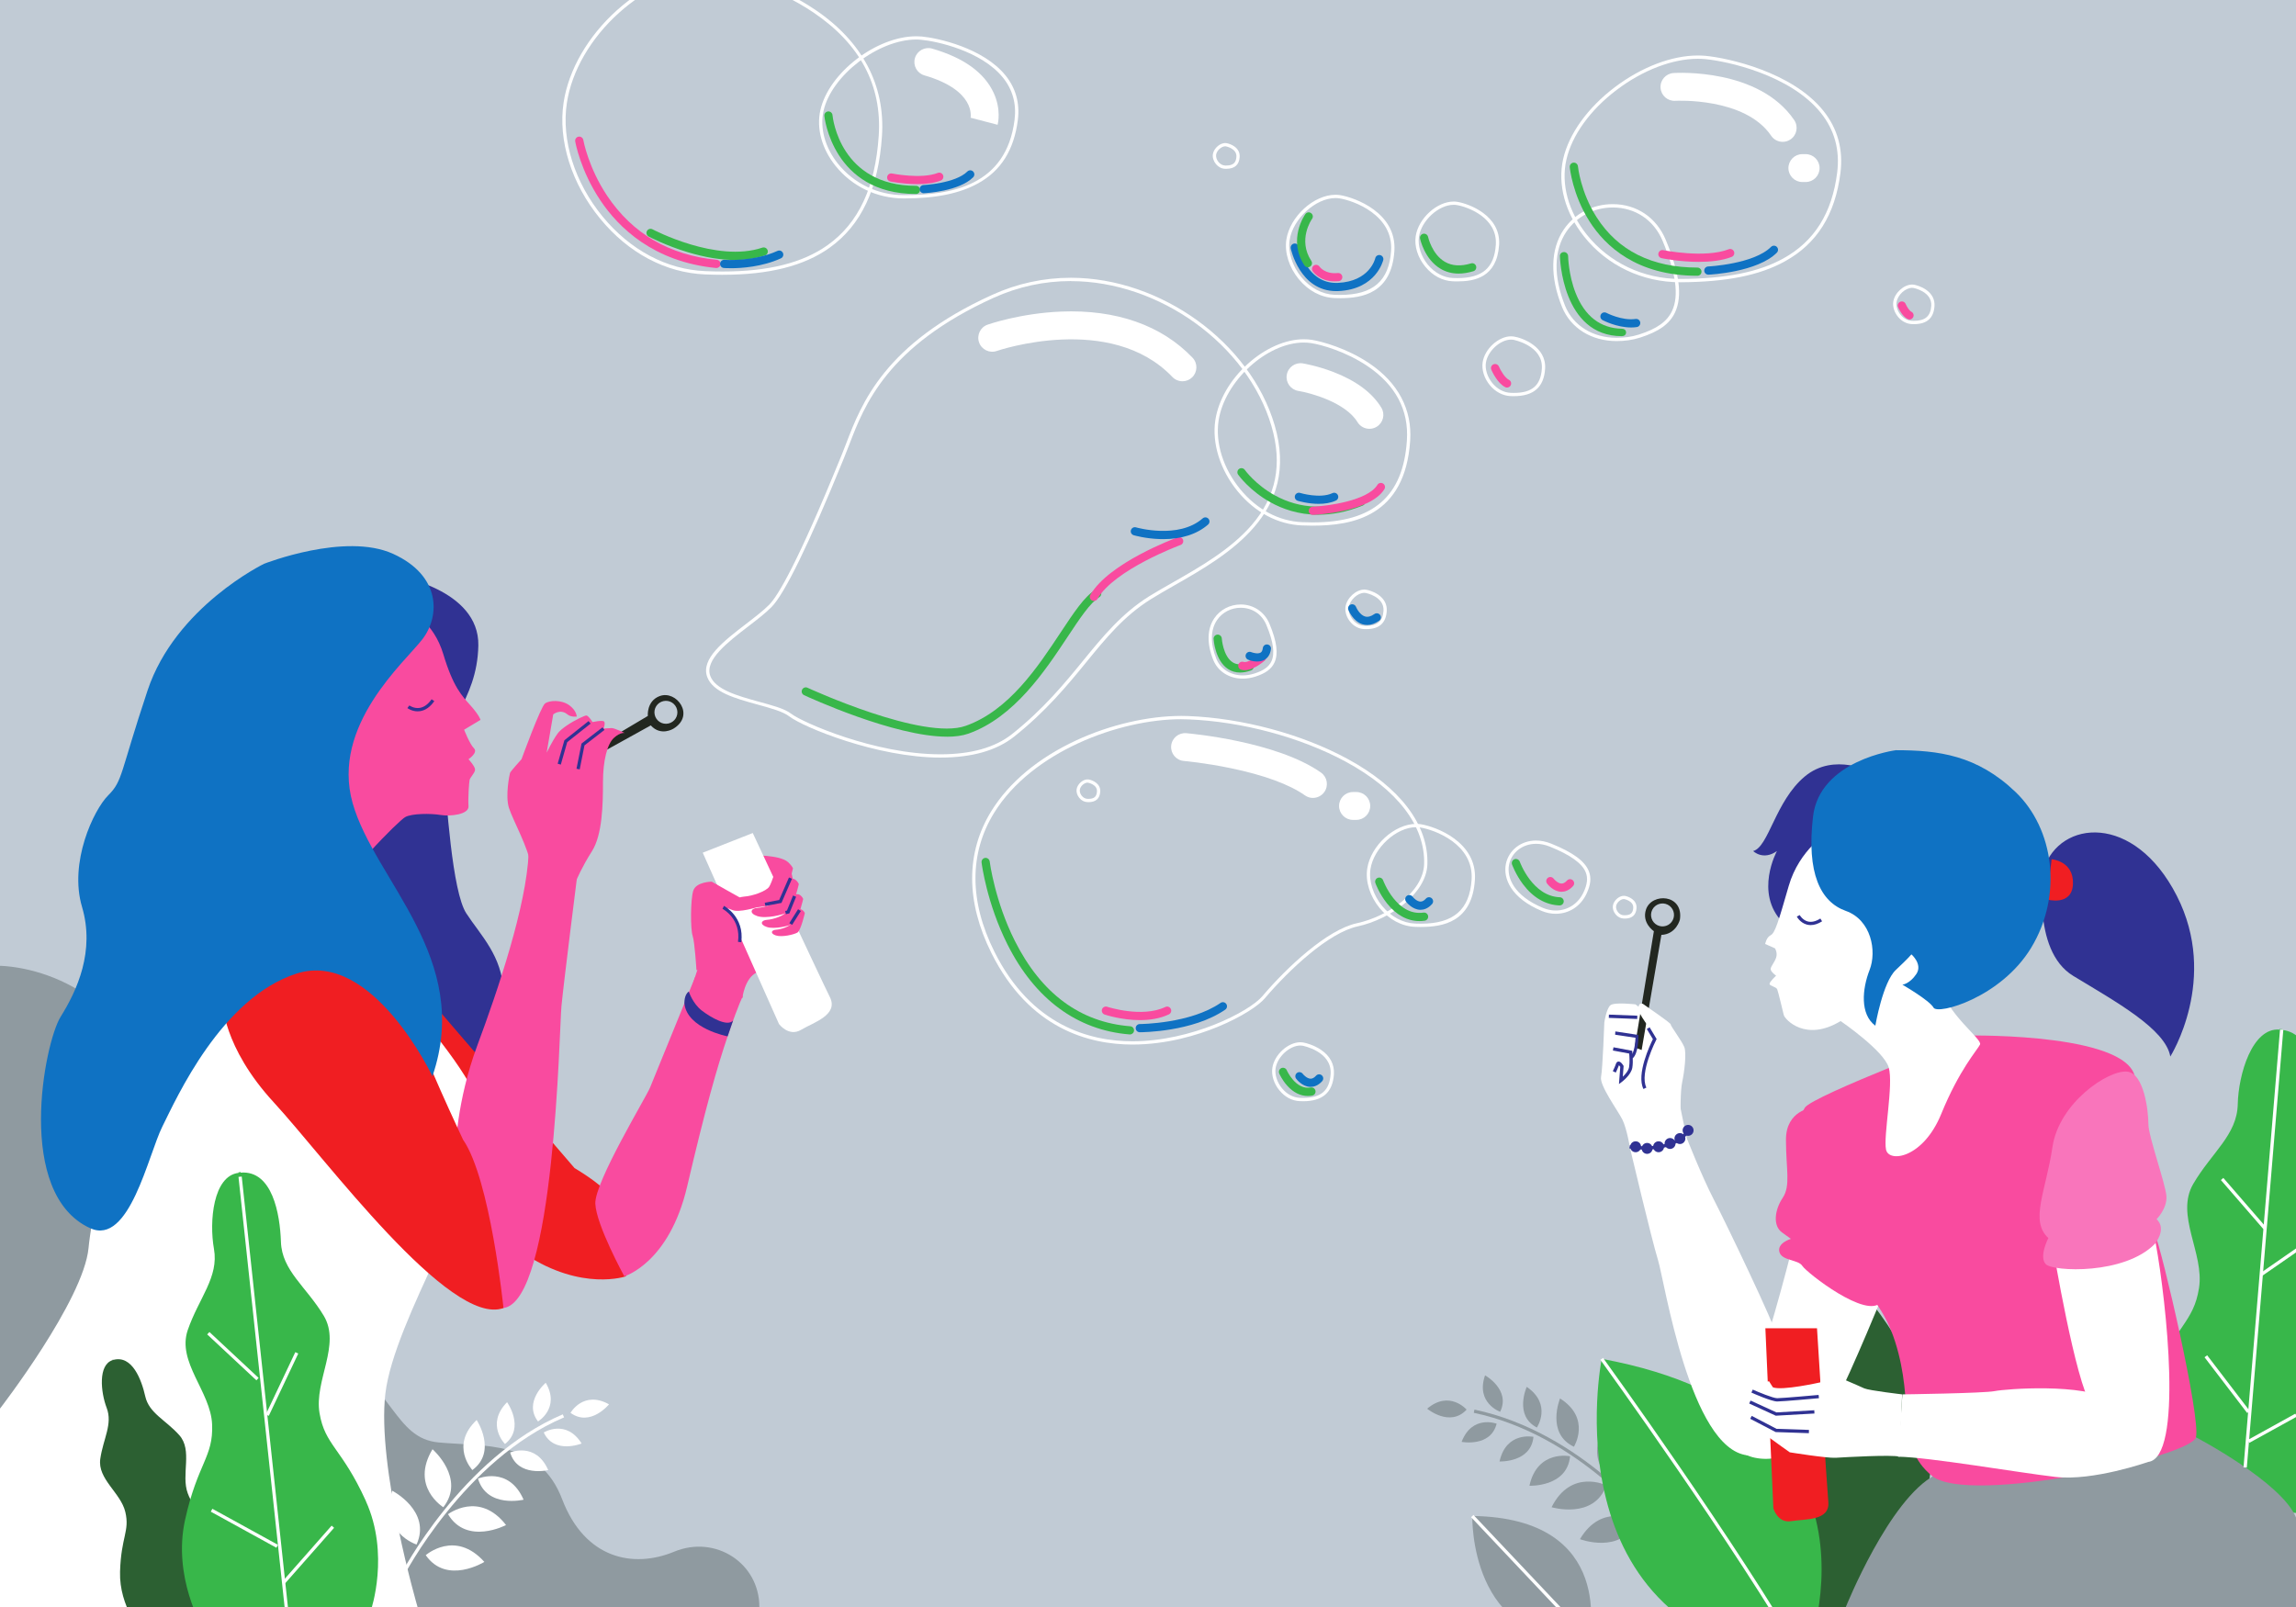 <svg xmlns="http://www.w3.org/2000/svg" width="1400" height="980"><path fill="#C1CBD5" d="M0 0h1402v980H0z"/><g><path fill="#0F72C3" d="M994.55 199.7c-8.82 0-17-4.3-17.4-4.5-1.2-.65-1.67-2.16-1.02-3.38.65-1.22 2.16-1.68 3.38-1.03.17.07 9.46 4.92 17.8 3.72 1.4-.2 2.65.76 2.84 2.12.2 1.37-.75 2.64-2.12 2.83-1.16.17-2.32.24-3.47.24z"/></g><g><path fill="#985F35" d="M470.5 713"/><g><path fill="#fff" d="M573.43 462c-38.8 0-83.62-18.57-92.08-25.07-4.08-3.14-11.68-5.12-19.73-7.35-13.27-3.68-27-7.42-30.4-16.78-4.03-11.04 10.13-21.88 23.82-32.4 5.3-4.08 10.33-7.93 13.93-11.56 5.45-5.5 17.4-25.5 43.5-89.6l.83-2c.88-2.18 1.77-4.48 2.7-6.9 9.27-24.18 23.27-60.7 89.05-90.55 15.18-6.9 31.3-10.4 47.93-10.4 54.85 0 109.42 39.48 124.23 89.86 15.83 53.82-28.58 79.17-61.02 97.67-5.15 2.94-10 5.72-14.36 8.43-16.5 10.3-27.32 23.6-39.86 38.96-11.37 13.93-24.25 29.5-43.5 44.84-10.9 8.67-26.05 12.84-45.03 12.84zm79.55-290.6c-16.34 0-32.18 3.44-47.1 10.2-65.03 29.53-78.86 65.6-88 89.44-.95 2.45-1.84 4.76-2.73 6.95l-.8 2c-21.07 51.7-35.85 82.08-43.96 90.26-3.7 3.73-8.77 7.63-14.14 11.75-12.5 9.62-26.7 20.5-23.16 30.17 3.05 8.4 16.87 12.22 29.06 15.6 8.24 2.28 16.02 4.2 20.4 7.57 6.65 5.1 50.53 24.66 90.86 24.66 18.52 0 33.25-4.02 43.78-12.4 19.1-15.22 31.9-30.8 43.2-44.66 12.14-14.86 23.6-28.84 40.36-39.33 4.38-2.73 9.27-5.48 14.43-8.43 16.55-9.45 35.3-20.14 48.18-35.16 14.84-17.3 18.73-37 11.92-60.18-14.58-49.58-68.3-88.4-122.32-88.4z"/></g><g><path fill="#fff" d="M757.82 413.86c-8.28 0-15.18-4.37-18.02-11.4-4-9.9-3.78-18.9.6-25.4 3.56-5.28 9.6-8.43 16.16-8.43 7.77 0 14.47 4.5 17.5 11.73 4.53 10.87 5.5 18.4 3.03 23.73-1.82 3.9-5.4 6.55-11.6 8.52-2.56.82-5.15 1.24-7.68 1.24zm-1.26-43.23c-5.9 0-11.3 2.83-14.5 7.55-4 5.92-4.14 14.28-.4 23.53 2.52 6.27 8.72 10.16 16.16 10.16 2.33 0 4.7-.4 7.07-1.14 5.62-1.8 8.82-4.1 10.38-7.47 2.18-4.7 1.18-11.95-3.07-22.1-2.74-6.6-8.6-10.52-15.64-10.52z"/></g><g><path fill="#fff" d="M800.4 320.57c-2.1 0-4.28-.05-6.53-.15-14.72-.6-28.62-7.98-39.14-20.74-10.72-13.03-15.83-29.28-13.67-43.48 1.86-12.2 9.1-24.72 19.87-34.38 10.57-9.5 23-14.93 34.08-14.93 1.67 0 3.3.12 4.88.36 6.24.98 21.6 5.22 35.06 14.32 17.57 11.86 26.18 28.17 24.92 47.16-3.1 46.45-35.42 51.83-59.46 51.83zM795 208.9c-22.55 0-48.3 23.57-51.96 47.6-2.08 13.65 2.87 29.3 13.24 41.9 10.15 12.33 23.53 19.44 37.68 20.03 2.2.1 4.38.14 6.44.14 36.93 0 55.2-15.88 57.46-49.96 1.24-18.5-6.85-33.76-24.04-45.36-13.17-8.9-28.16-13.05-34.25-14-1.47-.23-3-.35-4.56-.35z"/></g><g><path fill="#fff" d="M888.64 171.6c-.9 0-1.82 0-2.75-.05-6.33-.27-12.3-3.42-16.8-8.9-4.6-5.57-6.78-12.54-5.85-18.64 1.66-10.84 12.9-21.1 23.14-21.1.72 0 1.43.05 2.12.16 7.02 1.1 26.78 8.28 25.58 26.33-1.33 19.9-15.16 22.2-25.46 22.2zm-2.25-46.7c-9.2 0-19.67 9.62-21.17 19.42-.83 5.46 1.24 12 5.4 17.07 4.15 5 9.6 7.9 15.35 8.15.9.04 1.78.06 2.66.06 15.3 0 22.53-6.27 23.46-20.34 1.1-16.56-17.34-23.2-23.9-24.22-.57-.1-1.2-.14-1.8-.14z"/></g><g><path fill="#fff" d="M833 383.66c-.44 0-.88 0-1.32-.03-3.1-.13-6.15-1.73-8.34-4.4-2.27-2.76-3.35-6.2-2.9-9.25.83-5.37 6.4-10.45 11.5-10.45.36 0 .73.03 1.08.1 1.3.2 4.5 1.07 7.27 2.95 3.72 2.52 5.55 6 5.28 10.06-.5 7.4-4.6 11.02-12.58 11.02zm-1.07-22.13c-4.12 0-8.82 4.34-9.5 8.75-.37 2.45.57 5.4 2.45 7.68 1.86 2.26 4.3 3.56 6.88 3.67.42.02.83.03 1.24.03 6.9 0 10.17-2.82 10.6-9.15.57-8.72-10.77-10.9-10.9-10.9-.24-.05-.5-.07-.77-.07z"/></g><g><path fill="#fff" d="M663.66 489.16c-.24 0-.48 0-.73-.02-1.8-.07-3.55-1-4.8-2.53-1.3-1.56-1.93-3.56-1.66-5.3.5-3.33 4.24-6.44 7.28-5.97 2.1.33 7.47 2.3 7.13 7.48-.28 4.22-2.7 6.36-7.22 6.36zm-.57-11.88c-1.8 0-4.3 2-4.65 4.3-.2 1.2.28 2.63 1.2 3.76.93 1.1 2.12 1.75 3.36 1.8.23 0 .45.02.66.02 3.5 0 5-1.3 5.22-4.48.28-4.28-5.4-5.36-5.44-5.37-.12 0-.23-.02-.35-.02z"/></g><g><path fill="#fff" d="M747.73 102.95c-.28 0-.56 0-.84-.02-2.04-.08-4.03-1.12-5.46-2.86-1.47-1.8-2.17-4.04-1.87-6.03.57-3.76 4.77-7.3 8.23-6.75 2.4.36 8.5 2.62 8.1 8.47-.3 4.77-3.06 7.18-8.17 7.18zm-.66-13.72c-2.14 0-5.1 2.36-5.53 5.1-.2 1.42.34 3.13 1.44 4.47 1.1 1.3 2.5 2.07 4 2.14.24 0 .5 0 .75 0 4.08 0 5.93-1.58 6.18-5.3.35-5.1-6.34-6.36-6.4-6.38-.15-.02-.3-.03-.43-.03z"/></g><g><path fill="#fff" d="M817.26 181.84c-1.14 0-2.35-.02-3.58-.08-8.18-.34-15.9-4.42-21.73-11.5-5.95-7.23-8.78-16.25-7.58-24.14 2.15-14.05 16.7-27.34 29.95-27.34.93 0 1.85.07 2.73.2 9.1 1.43 34.74 10.75 33.18 34.1-1.72 25.78-19.64 28.76-32.97 28.76zm-2.94-61.06c-12.14 0-26 12.7-27.97 25.65-1.1 7.22 1.64 15.87 7.14 22.55 5.46 6.64 12.66 10.47 20.26 10.8 1.2.04 2.4.06 3.5.06 19.9 0 29.76-8.54 30.98-26.9 1.45-21.86-22.86-30.63-31.5-31.98-.78-.12-1.6-.18-2.42-.18z"/></g><g><path fill="#fff" d="M990.66 560.16c-.24 0-.48 0-.73-.02-1.8-.07-3.55-1-4.8-2.53-1.3-1.56-1.93-3.56-1.66-5.3.5-3.33 4.23-6.44 7.28-5.97 2.1.33 7.47 2.32 7.13 7.48-.28 4.22-2.7 6.36-7.22 6.36zm-.57-11.88c-1.8 0-4.3 2-4.66 4.3-.18 1.2.3 2.63 1.22 3.76.92 1.1 2.1 1.75 3.35 1.8.23 0 .45.02.66.02 3.5 0 5-1.3 5.22-4.48.28-4.28-5.4-5.36-5.44-5.37-.12 0-.23-.02-.35-.02z"/></g><g><path fill="#fff" d="M948.6 557.26c-2.9 0-5.75-.6-8.52-1.74-18.78-7.8-23.6-19.88-21.87-28.6 1.7-8.44 9.24-14.34 18.38-14.34 3.02 0 6.13.64 9.23 1.88 13.28 5.35 20.6 10.7 23 16.87 1.58 4.02 1.13 8.26-1.45 13.76-3.6 7.6-10.6 12.16-18.75 12.16zm-12.03-42.67c-8.16 0-14.9 5.22-16.4 12.7-1.58 7.95 3.02 19.05 20.67 26.38 2.53 1.05 5.14 1.58 7.76 1.58 7.35 0 13.68-4.12 16.94-11.02 2.33-4.96 2.76-8.7 1.4-12.18-2.17-5.53-9.33-10.68-21.88-15.74-2.86-1.15-5.7-1.74-8.5-1.74z"/></g><g><path fill="#fff" d="M690.55 637c-26.52 0-62.96-9.65-85.97-55.66-15.7-31.42-15.74-61.42-.08-86.75 10.82-17.52 28.74-32.43 51.84-43.14 20.36-9.44 43.68-14.86 63.98-14.86 1.44 0 2.87.03 4.26.08 32.97 1.27 69.22 11 96.98 26.07 32.2 17.46 49.54 40.28 48.8 64.27-.55 17.84-22.55 33.6-42.62 37.95-17.43 3.8-41.37 26.03-56.58 43.92-3.64 4.28-14.03 11.35-29.02 17.46-11.92 4.86-30.55 10.65-51.6 10.65zm29.77-198.4c-38.23 0-91.22 20-114.12 57.04-15.27 24.7-15.2 54.04.17 84.8 22.55 45.1 58.22 54.57 84.18 54.57 36.1 0 71.18-18.1 79.1-27.4 15.4-18.14 39.75-40.7 57.66-44.58 19.35-4.2 40.54-19.2 41.06-36.07.7-23.18-16.24-45.36-47.75-62.44-27.5-14.9-63.42-24.56-96.1-25.82-1.36-.05-2.77-.08-4.18-.08z"/></g><g><path fill="#fff" d="M866.45 565.3c-1.14 0-2.35-.03-3.58-.08-8.15-.34-15.85-4.42-21.66-11.48-5.9-7.2-8.73-16.2-7.53-24.05 2.13-14.02 16.64-27.26 29.84-27.26.94 0 1.86.07 2.74.2 9.07 1.42 34.62 10.7 33.07 34-1.7 25.68-19.57 28.65-32.85 28.65zm-2.94-60.86c-12.1 0-25.9 12.66-27.86 25.56-1.1 7.2 1.63 15.8 7.12 22.47 5.44 6.62 12.62 10.43 20.2 10.75 1.2.05 2.38.07 3.5.07 19.83 0 29.63-8.52 30.85-26.8 1.46-21.8-22.77-30.53-31.37-31.88-.78-.12-1.6-.18-2.42-.18z"/></g><g><path fill="#fff" d="M794.57 671.55c-.67 0-1.34 0-2.02-.04-4.68-.18-9.08-2.5-12.4-6.55-3.4-4.1-5-9.26-4.32-13.77 1.23-8.02 9.53-15.6 17.1-15.6.54 0 1.08.05 1.6.13 1.94.32 6.74 1.64 10.93 4.48 5.56 3.75 8.3 8.93 7.9 14.97-.75 11.04-6.9 16.4-18.8 16.4zm-1.64-33.96c-6.56 0-14.05 6.87-15.12 13.88-.6 3.9.9 8.57 3.9 12.2 2.94 3.6 6.83 5.66 10.94 5.83.64.04 1.3.05 1.93.05 10.93 0 16.1-4.48 16.78-14.54.92-13.86-16.96-17.28-17.14-17.3-.4-.08-.83-.1-1.27-.1z"/></g><g><path fill="#fff" d="M985.73 208c-15.3 0-28.05-7.86-33.28-20.82-7.45-18.45-7.08-35.14 1.03-47.16 6.58-9.76 17.75-15.53 29.88-15.53 14.55 0 26.62 8.12 32.3 21.68 8.48 20.32 10.3 34.4 5.76 44.23-3.32 7.2-9.92 11.84-21.42 15.5-4.76 1.52-9.56 2.1-14.27 2.1zm-2.37-81.46c-11.46 0-22 5.5-28.22 14.7-7.73 11.45-8.03 27.38-.84 45.2 4.93 12.18 16.97 19.56 31.43 19.56 4.5 0 9.1-.54 13.67-2 10.9-3.48 17.14-7.9 20.2-14.5 4.25-9.2 2.35-23.07-5.8-42.57-5.34-12.8-16.73-20.4-30.44-20.4z"/></g><g><path fill="#fff" d="M440.63 167.58c-3.42 0-7.02-.08-10.7-.23-24.04-1-46.74-13.03-63.9-33.9-17.54-21.28-25.9-47.82-22.36-71 3.04-19.9 14.87-40.37 32.46-56.16 17.3-15.5 37.57-24.4 55.64-24.4 2.7 0 5.36.2 7.9.6 10.22 1.6 35.36 8.55 57.4 23.45 28.7 19.38 42.78 46 40.72 77-2.14 32.06-12.6 54.36-31.98 68.17-15.53 11.08-36.86 16.46-65.2 16.46zM431.77-16.1c-17.6 0-37.38 8.7-54.3 23.88-17.25 15.48-28.85 35.52-31.82 54.98-3.45 22.62 4.74 48.57 21.9 69.43 16.82 20.4 39 32.18 62.46 33.15 3.67.16 7.24.23 10.63.23 27.9 0 48.85-5.26 64.03-16.1 18.86-13.43 29.04-35.24 31.14-66.67 2.04-30.67-11.36-55.97-39.83-75.2-21.76-14.7-46.54-21.55-56.6-23.12-2.45-.38-5-.58-7.6-.58z"/></g><g><path fill="#38B74A" d="M577.35 449.25c-32.1 0-84.52-24.13-87.07-25.32-1.25-.58-1.8-2.06-1.2-3.32.57-1.24 2.05-1.78 3.3-1.2.7.32 70.46 32.45 96.45 23.24 26.4-9.35 43.9-35.8 57.95-57.03 8.1-12.22 14.5-21.88 20.93-25.74 1.2-.7 2.73-.33 3.44.85.7 1.2.33 2.73-.85 3.44-5.5 3.3-11.9 13-19.35 24.23-13.7 20.7-32.47 49.07-60.45 59-3.73 1.3-8.2 1.88-13.15 1.88z"/></g><g><path fill="#F94B9F" d="M667 366.5c-.43 0-.86-.1-1.25-.34-1.2-.7-1.6-2.22-.9-3.4 11.3-19.57 51.58-34.48 53.3-35.1 1.3-.48 2.72.18 3.2 1.48.47 1.3-.2 2.73-1.5 3.2-.4.15-40.27 14.92-50.7 32.9-.45.8-1.3 1.26-2.15 1.26z"/></g><g><path fill="#0F72C3" d="M709.25 328.77c-.6 0-1.2 0-1.82-.02-8.97-.26-15.85-2.27-16.14-2.35-1.33-.4-2.1-1.78-1.7-3.1.4-1.33 1.8-2.1 3.1-1.7.27.08 25.9 7.43 40.65-5.48 1.04-.9 2.62-.8 3.53.23.9 1.04.8 2.62-.23 3.53-6.67 5.84-16.12 8.9-27.4 8.9z"/></g><g><path fill="#38B74A" d="M756.12 410.14c-2.7 0-5.14-.7-7.32-2.14-7.87-5.15-8.76-17.8-8.8-18.34-.08-1.38.96-2.57 2.34-2.66 1.38-.08 2.56.96 2.65 2.34 0 .1.77 10.7 6.55 14.5 2.5 1.63 5.65 1.73 9.6.3 1.3-.46 2.73.2 3.2 1.5.47 1.3-.2 2.74-1.5 3.2-2.4.87-4.63 1.3-6.73 1.3z"/></g><g><path fill="#F94B9F" d="M758.97 408.72c-.78 0-1.53-.1-2.26-.35-1.3-.43-2-1.85-1.57-3.16.44-1.3 1.85-2 3.16-1.57 2.12.7 6.97-2.28 9.56-4.52 1.05-.9 2.63-.78 3.53.27.9 1.04.78 2.62-.26 3.52-1.25 1.07-7.03 5.82-12.17 5.82z"/></g><g><path fill="#0F72C3" d="M766.63 403.44c-2.78 0-5.2-.97-5.6-1.14-1.27-.53-1.87-2-1.33-3.27.53-1.27 2-1.87 3.26-1.34.95.38 4.02 1.28 5.67.3.28-.16 1.14-.66 1.4-2.8.15-1.36 1.4-2.34 2.76-2.18 1.36.16 2.35 1.4 2.18 2.77-.45 3.8-2.34 5.65-3.84 6.53-1.43.83-3.02 1.1-4.5 1.1z"/></g><g><path fill="#38B74A" d="M803.92 313.9c-12.27 0-22.14-3.63-29.26-7.6-12.73-7.06-19.43-16.47-19.7-16.86-.8-1.13-.53-2.7.6-3.5 1.13-.78 2.7-.5 3.48.62.1.15 6.48 9 18.23 15.48 15.7 8.64 33.1 9.2 51.8 1.64 1.27-.52 2.73.1 3.25 1.38.5 1.28-.1 2.74-1.38 3.26-9.96 4.02-19 5.57-27.02 5.57z"/></g><g><path fill="#F94B9F" d="M800.5 314c-1.33 0-2.44-1.05-2.5-2.4-.06-1.37 1-2.53 2.4-2.6 8.94-.4 33.5-3.58 39.47-13.3.72-1.2 2.26-1.55 3.44-.83 1.2.72 1.55 2.26.83 3.44-8.6 13.98-42.1 15.63-43.52 15.7-.03 0-.06 0-.1 0z"/></g><g><path fill="#0F72C3" d="M804.12 307.27c-6.6 0-12.48-1.77-12.86-1.88-1.3-.42-2.06-1.8-1.65-3.13.42-1.32 1.82-2.06 3.13-1.66.2.07 12.22 3.66 19.7.14 1.25-.6 2.74-.05 3.33 1.2.6 1.24.05 2.73-1.2 3.32-3.2 1.5-6.93 2-10.44 2z"/></g><g><path fill="#0F72C3" d="M833.68 381.14c-.94 0-1.87-.14-2.8-.4-5.82-1.75-8.6-8.52-8.7-8.8-.5-1.3.1-2.75 1.4-3.26 1.27-.5 2.72.1 3.24 1.38.55 1.35 2.6 5.02 5.5 5.88 1.72.5 3.6.02 5.75-1.5 1.13-.78 2.7-.5 3.48.63.8 1.13.52 2.7-.62 3.48-2.46 1.72-4.9 2.6-7.25 2.6z"/></g><g><path fill="#0F72C3" d="M814.74 177.53c-22.22 0-27.64-25.77-27.7-26.04-.26-1.36.62-2.68 1.97-2.95 1.36-.27 2.68.6 2.95 1.96 0 .07 1.24 5.98 4.92 11.64 4.7 7.24 11.1 10.73 19 10.36 19.2-.9 22.56-14.47 22.7-15.05.3-1.34 1.63-2.18 2.98-1.88 1.34.3 2.2 1.62 1.9 2.96-.05.18-4.2 17.9-27.33 18.97-.47.02-.93.03-1.38.03z"/></g><g><path fill="#38B74A" d="M797.5 163c-.8 0-1.6-.4-2.1-1.13-10.3-15.75.12-30.7.57-31.32.8-1.13 2.36-1.4 3.48-.58 1.12.8 1.4 2.36.6 3.48-.38.53-8.87 12.84-.46 25.68.75 1.16.43 2.7-.73 3.46-.42.27-.9.4-1.37.4z"/></g><g><path fill="#F94B9F" d="M813.9 171.6c-9.22 0-13.3-5.94-13.48-6.2-.77-1.16-.46-2.7.7-3.48 1.13-.76 2.68-.46 3.45.68.17.23 3.44 4.73 11.17 3.9 1.38-.13 2.6.87 2.75 2.24.13 1.37-.87 2.6-2.24 2.75-.82.07-1.62.1-2.37.1z"/></g><g><path fill="#F94B9F" d="M436.85 163.44c-.08 0-.16 0-.25 0-38.07-3.77-59.4-24.56-70.58-41.34-12.1-18.12-15.15-35.15-15.27-35.86-.24-1.36.67-2.66 2.03-2.9 1.35-.23 2.65.68 2.9 2.04.02.17 3.04 16.85 14.6 34.1 15.4 23 37.88 36.12 66.8 38.97 1.4.14 2.4 1.36 2.26 2.74-.13 1.28-1.2 2.24-2.5 2.24z"/></g><g><path fill="#38B74A" d="M448.22 158.54c-8.66 0-18.27-1.57-28.74-4.7-13.67-4.12-23.56-9.37-23.98-9.6-1.2-.65-1.67-2.16-1.02-3.38.65-1.22 2.17-1.67 3.38-1.02.4.2 39.1 20.63 67 11.17 1.32-.43 2.74.27 3.18 1.58.45 1.3-.25 2.72-1.56 3.17-5.5 1.86-11.6 2.8-18.26 2.8z"/></g><g><path fill="#0F72C3" d="M445.6 163.56c-2.46 0-4-.1-4.22-.13-1.38-.1-2.4-1.3-2.3-2.68.1-1.38 1.3-2.4 2.7-2.3.16 0 17.52 1.27 32.3-5.45 1.27-.58 2.75-.02 3.32 1.24.57 1.25.02 2.74-1.24 3.3-11.54 5.25-24.14 6.03-30.55 6.03z"/></g><g><path fill="#38B74A" d="M889.42 166.84c-4.03 0-7.72-.98-11.02-2.93-9.75-5.75-12.4-17.87-12.5-18.4-.3-1.34.57-2.66 1.92-2.95 1.34-.28 2.67.58 2.96 1.93.02.1 2.34 10.52 10.2 15.14 4.35 2.56 9.72 2.9 15.96 1 1.32-.42 2.72.33 3.12 1.65.4 1.32-.34 2.72-1.66 3.12-3.16.95-6.15 1.44-8.98 1.44z"/></g><g><path fill="#38B74A" d="M989 205s-.03 0-.05 0c-36.65 0-37.77-48.4-37.78-48.88-.02-1.38 1.08-2.4 2.46-2.4 1.36-.05 2.52 1.13 2.54 2.5 0 .12.23 11.34 4.54 22.37 5.6 14.25 15.12 21.63 28.35 21.88 1.38.03 2.48.93 2.45 2.3-.02 1.37-1.14 2.22-2.5 2.22z"/></g><g><g><path fill="#fff" d="M1024.5 172.12c-23.1 0-44.43-10.14-58.55-27.8-11.64-14.58-16.3-31.84-12.8-47.37 3.47-15.3 14.94-31.26 31.47-43.75 16.27-12.3 34.73-19.35 50.66-19.35 1.57 0 3.13.07 4.64.2 13.5 1.26 52.77 9.7 71.88 33.5 8.7 10.85 12.22 23.6 10.42 37.9-3.23 25.53-14.33 43.18-33.96 53.98-15.45 8.5-35.57 12.53-63.33 12.7h-.44zm10.78-136.27c-15.5 0-33.53 6.9-49.45 18.94-16.17 12.2-27.36 27.73-30.72 42.6-3.37 14.92 1.15 31.57 12.4 45.66 13.75 17.2 34.52 27.06 57 27.06h.42c27.4-.15 47.23-4.1 62.37-12.44 19.02-10.47 29.8-27.63 32.93-52.47 1.73-13.73-1.63-25.98-10-36.4-18.66-23.25-57.22-31.52-70.5-32.75-1.44-.13-2.94-.2-4.45-.2z"/></g><g><path fill="#38B74A" d="M1035 168.17c-36.95 0-56.16-18.04-65.78-33.16-10.37-16.3-11.98-32.42-12.04-33.1-.13-1.38.88-2.6 2.25-2.72 1.38-.13 2.6.88 2.73 2.25.02.27 1.64 15.8 11.4 31.06 13 20.35 33.68 30.67 61.44 30.67 1.38 0 2.5 1.12 2.5 2.5s-1.12 2.5-2.5 2.5z"/></g><g><path fill="#0F72C3" d="M1041.67 167.5c-1.33 0-2.44-1.05-2.5-2.38-.06-1.38 1-2.55 2.38-2.62.28 0 27.84-1.42 38.35-11.94.98-.97 2.56-.97 3.54 0 .97.98.97 2.56 0 3.54-11.9 11.88-40.44 13.34-41.65 13.4-.06 0-.1 0-.13 0z"/></g><g><path fill="#F94B9F" d="M1035.93 159.7c-11.6 0-22.08-2.1-22.76-2.25-1.36-.28-2.23-1.6-1.95-2.95.28-1.36 1.6-2.23 2.95-1.95.25.05 25.46 5.1 39.92-.55 1.28-.5 2.73.14 3.23 1.42.5 1.3-.13 2.74-1.42 3.24-5.86 2.3-13.12 3.03-19.97 3.03z"/></g></g><g><g><path fill="#fff" d="M1167 197.66c-.44 0-.88 0-1.32-.03-3.1-.13-6.15-1.74-8.34-4.4-2.27-2.76-3.35-6.2-2.9-9.25.83-5.37 6.4-10.45 11.5-10.45.36 0 .73.03 1.08.08 1.3.22 4.5 1.1 7.27 2.98 3.72 2.52 5.55 6 5.28 10.06-.5 7.4-4.6 11.02-12.58 11.02zm-1.07-22.13c-4.12 0-8.83 4.34-9.5 8.75-.37 2.45.57 5.4 2.45 7.67 1.86 2.27 4.3 3.57 6.88 3.68.42.02.83.03 1.24.03 6.9 0 10.17-2.82 10.6-9.15.57-8.72-10.77-10.9-10.88-10.9-.26-.05-.52-.07-.8-.07z"/></g><g><path fill="#F94B9F" d="M1164.33 194.83c-.37 0-.75-.08-1.1-.26-3.33-1.66-5.46-6.33-5.86-7.25-.54-1.27.05-2.74 1.3-3.28 1.3-.55 2.75.04 3.3 1.3.68 1.6 2.22 4.13 3.48 4.76 1.24.6 1.74 2.12 1.12 3.35-.44.88-1.32 1.38-2.24 1.38z"/></g></g><g><path fill="#38B74A" d="M689 630.83c-.06 0-.13 0-.2 0-32-2.53-57.76-21.54-74.53-54.96-12.55-25.02-15.63-48.9-15.75-49.9-.17-1.37.8-2.6 2.17-2.8 1.36-.15 2.6.82 2.78 2.2.03.22 3.12 24.13 15.32 48.38 16.16 32.15 39.85 49.68 70.4 52.1 1.37.1 2.4 1.3 2.3 2.68-.1 1.3-1.2 2.3-2.5 2.3z"/></g><g><path fill="#0F72C3" d="M695 629.5c-1.38 0-2.5-1.12-2.5-2.5s1.12-2.5 2.5-2.5c.3 0 30.8-.17 49.25-12.9 1.14-.78 2.7-.5 3.48.64.78 1.14.5 2.7-.64 3.48-19.75 13.62-50.78 13.78-52.1 13.78z"/></g><g><path fill="#F94B9F" d="M695.13 622.1c-11.2 0-20.97-3.2-21.58-3.4-1.3-.43-2.02-1.85-1.6-3.16s1.87-2.02 3.17-1.58c.22.07 21.25 6.92 35.47.12 1.24-.6 2.73-.07 3.32 1.17.6 1.25.07 2.74-1.17 3.34-5.52 2.63-11.77 3.5-17.63 3.5z"/></g><g><path fill="#38B74A" d="M865.5 561.7c-7.35 0-14.13-3.7-19.8-10.82-4.7-5.9-6.96-12.1-7.05-12.37-.47-1.3.2-2.72 1.5-3.2 1.3-.46 2.73.2 3.2 1.5.08.23 8.2 22.06 24.63 19.72 1.38-.2 2.63.76 2.83 2.12.2 1.37-.74 2.64-2.1 2.83-1.1.16-2.16.23-3.2.23z"/></g><g><path fill="#38B74A" d="M797.47 668.36c-4.56 0-8.86-2.14-12.58-6.28-3.16-3.5-4.8-7.27-4.86-7.43-.55-1.27.04-2.74 1.3-3.3 1.27-.53 2.75.06 3.3 1.33.07.18 5.4 12.15 14.6 10.52 1.35-.24 2.65.67 2.9 2.03.23 1.36-.68 2.65-2.04 2.9-.88.15-1.76.23-2.63.23z"/></g><g><path fill="#38B74A" d="M951 552.16c-.03 0-.06 0-.1 0-8.4-.3-16.1-4.76-22.23-12.9-4.5-6-6.6-11.85-6.7-12.1-.45-1.3.23-2.73 1.53-3.2 1.3-.44 2.73.24 3.2 1.54.08.24 7.7 21.07 24.4 21.67 1.37.04 2.45 1.2 2.4 2.58-.05 1.35-1.16 2.4-2.5 2.4z"/></g><g><path fill="#0F72C3" d="M799.18 662.82c-.12 0-.24 0-.35 0-4.8-.23-8.13-4.5-8.5-5-.82-1.1-.6-2.66.5-3.5 1.1-.82 2.67-.6 3.5.5.6.8 2.66 2.9 4.73 3 1.18.05 2.27-.56 3.42-1.83.92-1.03 2.5-1.12 3.53-.2 1.03.93 1.12 2.5.2 3.53-2.56 2.84-5.17 3.5-7.02 3.5z"/></g><g><path fill="#0F72C3" d="M866.18 554.82c-.12 0-.24 0-.35 0-4.8-.23-8.13-4.5-8.5-5-.82-1.1-.6-2.66.5-3.5 1.1-.82 2.67-.6 3.5.5.6.8 2.66 2.9 4.73 3 1.18.04 2.27-.56 3.42-1.83.92-1.03 2.5-1.12 3.53-.2 1.03.93 1.12 2.5.2 3.53-2.56 2.84-5.17 3.5-7.02 3.5z"/></g><g><path fill="#F94B9F" d="M952.18 543.82c-.12 0-.24 0-.35 0-4.8-.23-8.13-4.5-8.5-5-.82-1.1-.6-2.66.5-3.5 1.1-.82 2.67-.6 3.5.5.6.8 2.66 2.9 4.73 3 1.17.04 2.27-.56 3.42-1.83.92-1.03 2.5-1.12 3.53-.2 1.03.93 1.12 2.5.2 3.53-2.56 2.84-5.17 3.5-7.02 3.5z"/></g><g><g><path fill="#fff" d="M551.08 121c-16.45 0-31.65-7.38-41.72-19.98-8.3-10.4-11.63-22.8-9.12-33.9 5.12-22.68 34.1-45 58.5-45 1.1 0 2.23.04 3.3.14 9.6.9 37.54 6.9 51.15 23.83 6.22 7.75 8.73 16.86 7.44 27.08-2.3 18.2-10.22 30.93-24.22 38.63-11 6.06-25.3 9.2-45.03 9.2h-.32zm7.65-96.9c-23.15 0-51.68 21.9-56.54 43.38-2.4 10.5.8 22.37 8.72 32.3 9.7 12.1 24.32 19.22 40.16 19.22h.3c28.65 0 62.2-5.67 67.27-45.92 1.22-9.65-1.14-18.35-7.02-25.67-13.17-16.38-40.4-22.26-49.77-23.13-1.02-.1-2.07-.18-3.13-.18z"/></g><g><path fill="#38B74A" d="M558.53 118.3c-50.83 0-55.84-47.14-55.88-47.62-.13-1.37.88-2.6 2.25-2.72 1.37-.13 2.6.88 2.72 2.25.17 1.77 4.7 43.1 50.9 43.1 1.4 0 2.5 1.13 2.5 2.5s-1.1 2.5-2.5 2.5z"/></g><g><path fill="#0F72C3" d="M563.25 117.84c-1.32 0-2.43-1.04-2.5-2.38-.06-1.38 1-2.55 2.4-2.62.18 0 19.44-1 26.7-8.25.97-.98 2.55-.98 3.53 0 .97.97.97 2.55 0 3.53-8.62 8.62-29.14 9.67-30 9.7-.05 0-.1 0-.13 0z"/></g><g><path fill="#F94B9F" d="M559.18 112.3c-8.3 0-15.78-1.5-16.27-1.6-1.34-.28-2.22-1.6-1.94-2.95.28-1.35 1.6-2.23 2.95-1.95.2.04 17.85 3.58 27.9-.35 1.28-.5 2.73.13 3.24 1.42.5 1.28-.14 2.73-1.42 3.24-4.26 1.67-9.5 2.2-14.44 2.2z"/></g></g><g><path fill="#fff" d="M721 232.5c-2.24 0-4.48-.88-6.15-2.63-37.65-39.44-106.35-16.1-107.04-15.85-4.42 1.55-9.27-.8-10.82-5.2-1.55-4.44.78-9.3 5.2-10.84.8-.28 19.98-6.93 44.7-7.97 33.6-1.4 61.36 8.32 80.27 28.13 3.24 3.4 3.1 8.78-.28 12.02-1.65 1.57-3.76 2.35-5.87 2.35z"/></g><g><path fill="#fff" d="M835 261.5c-2.85 0-5.65-1.45-7.25-4.07-7.35-12.03-28.55-17.82-36.1-19.04-4.64-.76-7.8-5.12-7.04-9.75.76-4.64 5.12-7.8 9.75-7.04.36.06 8.73 1.44 18.57 5.2 13.9 5.35 23.77 12.66 29.33 21.77 2.45 4 1.2 9.23-2.82 11.68-1.38.85-2.9 1.25-4.42 1.25z"/></g><g><path fill="#fff" d="M1087 86.5c-2.7 0-5.4-1.3-7.03-3.73-16-23.58-58.02-21.3-58.44-21.3-4.68.3-8.72-3.26-9-7.94-.3-4.68 3.25-8.7 7.93-9 2.1-.15 52.1-2.96 73.57 28.7 2.64 3.88 1.63 9.17-2.26 11.8-1.46 1-3.12 1.47-4.76 1.47z"/></g><g><path fill="#fff" d="M1101 111h-2c-4.7 0-8.5-3.8-8.5-8.5s3.8-8.5 8.5-8.5h2c4.7 0 8.5 3.8 8.5 8.5s-3.8 8.5-8.5 8.5z"/></g><g><path fill="#fff" d="M800.58 486.6c-1.7 0-3.4-.5-4.9-1.57-9.48-6.7-25.17-12.43-45.38-16.6-15.63-3.25-28.3-4.36-28.44-4.37-4.67-.4-8.14-4.52-7.74-9.2.4-4.67 4.52-8.14 9.2-7.74 2.23.2 55.1 4.92 82.17 24.03 3.82 2.7 4.74 8 2.03 11.84-1.66 2.34-4.28 3.6-6.95 3.6z"/></g><g><path fill="#fff" d="M827 500h-2c-4.7 0-8.5-3.8-8.5-8.5s3.8-8.5 8.5-8.5h2c4.7 0 8.5 3.8 8.5 8.5s-3.8 8.5-8.5 8.5z"/></g><g><path fill="#fff" d="M608.3 76.1l-16.46-4.3-.04.2c.14-.7 3.18-16.97-28.12-26.03-4.5-1.3-7.1-6-5.8-10.52 1.3-4.5 6.02-7.1 10.53-5.8 19.25 5.56 31.88 14.68 37.54 27.1 4.58 10.03 2.6 18.43 2.35 19.35z"/></g><g><g><path fill="#fff" d="M923.08 241.6c-.68 0-1.36-.02-2.04-.05-4.68-.2-9.27-2.62-12.6-6.66-3.44-4.18-5.07-9.4-4.37-14 1.23-8.12 9.67-15.8 17.35-15.8.55 0 1.1.03 1.6.12 5.25.8 20.03 6.2 19.12 19.72-.74 11.2-6.98 16.66-19.06 16.66zm-1.66-34.5c-6.68 0-14.3 7-15.38 14.1-.6 3.98.9 8.73 3.94 12.42 3 3.65 6.97 5.76 11.14 5.93.66.03 1.3.05 1.96.05 11.12 0 16.4-4.56 17.07-14.8.94-14.1-17.25-17.58-17.43-17.6-.42-.07-.86-.1-1.3-.1z"/></g><g><path fill="#F94B9F" d="M918.92 236.35c-.37 0-.76-.08-1.1-.26-4.85-2.43-8.12-9.8-8.47-10.62-.55-1.27.04-2.74 1.3-3.28 1.28-.55 2.75.04 3.3 1.3 1.07 2.5 3.67 6.9 6.1 8.12 1.23.6 1.73 2.1 1.1 3.35-.43.88-1.3 1.38-2.23 1.38z"/></g></g></g><g><g><g><path fill="#8F9AA0" d="M1007.1 931.8c-.43-.57-43.68-56.62-108.45-70.22l.4-1.96c65.53 13.76 109.2 70.4 109.64 70.97l-1.6 1.2z"/></g><path fill="#8F9AA0" d="M894.26 859.63s-10.42-12.1-24.05-.56c0 0 13.9 11.56 24.06.56z"/><path fill="#8F9AA0" d="M912.58 868.2s-14.96-5.6-21.35 11.1c0 0 17.75 3.43 21.35-11.1z"/><path fill="#8F9AA0" d="M914.72 860.94s-15.05-5.35-9.2-22.22c0 0 15.8 8.8 9.2 22.22z"/><path fill="#8F9AA0" d="M935.03 876.23s-16.6-3.5-20.67 15.02c0 0 19.18.8 20.67-15.02z"/><path fill="#8F9AA0" d="M937.12 870.55s9.47-14.07-6.18-24.8c0 0-7.93 17.5 6.18 24.8z"/><path fill="#8F9AA0" d="M957.36 888.06s-19.9-4.2-24.78 18c0 0 23 .97 24.78-18z"/><path fill="#8F9AA0" d="M959.7 882.27s10.75-17.27-8.46-29.44c0 0-8.75 21.3 8.47 29.44z"/><path fill="#8F9AA0" d="M981.47 901.1s17.58-16.2-.36-36c0 0-16.57 21.37.37 36z"/><path fill="#8F9AA0" d="M997.67 927.7s-20.64-12.03-34.28 10.93c0 0 25.28 9.57 34.27-10.92z"/><path fill="#8F9AA0" d="M1001.9 920.24s20.92-11.57 8.17-35.04c0 0-21.16 16.82-8.16 35.04z"/><path fill="#8F9AA0" d="M979.5 905.82s-21.45-10.55-33.42 13.33c0 0 25.9 7.75 33.4-13.33z"/></g><g><path fill="#8F9AA0" d="M897.75 924.5s-2.3 79.32 71 75.17c0 0 17.8-74.02-71-75.18z"/><g><path fill="#fff" d="M898.45 923.86l71 75.18-1.46 1.38-71-75.2z"/></g></g><path fill="#303293" d="M1246.3 529.7s-8.2 49.6 17.86 65.42 56.3 32.43 59.2 49.18c0 0 29.9-47.25 3.92-98.08-26-50.83-71.34-46.08-80.97-16.52z"/><path fill="#F01E22" d="M1251 524s13.5 1 13 15-16 9.5-16 9.5l3-24.5z"/><path fill="#2C6032" d="M1120.18 770.5s-124.36 117.1-6.62 222.46c0 0 139.85-85.4 6.62-222.46z"/><path fill="#38B74A" d="M976.66 828.66S943 996.13 1100 1013.92c0 0 64.64-150.56-123.34-185.26z"/><path fill="#fff" d="M994 700.5s13 55 17 68 19.5 115 54.5 119 20.5-63 18.5-71.5-31.5-70-39-84.5-16.5-37.5-16.5-37.5l-34.5 6.5z"/><path fill="#fff" d="M1092 764s-17.5 69.5-28 88.5-10.5 35 9.5 37 35.5-15 45.5-34 31-70.5 31-70.5l-58-21z"/><path fill="#F94B9F" d="M1105 675.5s-16 1.5-16 19.5 3 28-2 35.5-6 17-.5 21 5.5 4 5.5 4-8.5 2.5-7 8 11.5 4.5 14 8.5 39.5 33 48 22-42-118.5-42-118.5z"/><path fill="#38B74A" d="M1429.47 854.15c-8.65-37.1-19.06-40.75-18.42-62.2.65-21.43 22.62-40.9 15.14-61.75s-21.02-34.2-17.95-52.73c2.97-18 3.7-47.04-16.92-49.45l.05-.5c-.23.05-.46.12-.7.2-.2-.12-.42-.23-.63-.33l-.05.5c-16.67-1.4-25.1 27.26-25.5 45.5-.4 18.78-15.93 29.44-27.12 48.56-11.18 19.12 6.83 42.3 3.5 63.5-3.3 21.18-14.2 22.86-29.54 57.72-15.33 34.86-2.56 71-2.56 71l54.17 5.02 1.33.13 54.63 5.07s19.22-33.16 10.57-70.25z"/><path fill="#8F9AA0" d="M1125.5 980s26.5-66 54.5-80.5c17.6-9.12 159-23 159-23s52.5 27.5 61 49V980h-274.5z"/><path fill="#F94B9F" d="M1202 631.5s101-1.5 100 28 6.5 79.5 11.5 91.5 28.5 113.5 25.5 125.5-138.5 42-161 23.5-10-43-22.5-82-41-41.5-45.5-84.5-14.5-50.5-9.5-58 101.5-44 101.5-44z"/><path fill="#303293" d="M1141.5 471s-23-12.5-41 2.5-22 43-31.5 45.5c0 0 6 6 14.5 0 0 0-14 25.5 3.5 43.5s43.5 17.5 43.5 17.5l11-109z"/><path fill="#fff" d="M1115 507.33s-17.85 10.47-24.33 33c-6.34 22-8.34 28.67-11 30s-3.34 5.34-3.34 5.34l6 2.66s1.67 2.67.67 5.67-3.33 5.34-3.33 7 3.33 4 3.33 4-4 3.67-4 5 4 1.67 4.67 3.33 3.33 13 4 15.67 13.33 16.67 34.66 3.67c0 0 26.34 18 29.34 28.33s-3.34 41.67-1.67 50 22.67 5.33 33.67-21.67 22-39 23.66-42.33-20.66-18.67-24.66-37c0 0-14.67-18-5-42.33s6.33-40.34-16.34-54.34c-22.66-14-42 2.67-46.33 4z"/><path fill="#0F72C3" d="M1156 457.5s-46.5 6-50.5 40.5 4.5 52 20 57.5 19 24.5 14.5 36-6 27 3.5 34c0 0 4.5-26.5 12.5-34s9.5-9.5 9.5-9.5 7 6 3 12-8.5 6.5-8.5 6.5 16.5 9.5 19 14 41-6 59.5-36.5c19.45-32.06 14-72.5-9.5-95s-47-25.5-73-25.5z"/><path fill="#fff" d="M1251.92 761.35s13.48 81.22 23.33 95.67c9.86 14.46 22.6 35.83 34.54 34.52 21.7-2.38 11.1-98.04 4.76-132.9-6.34-34.87-62.64 2.7-62.64 2.7z"/><path fill="#F975BB" d="M1297 653.5c-11.5-1.1-41.5 19-45.5 46s-14 45-2.5 55.5c0 0-6 11.5-1.5 16s48 6.5 66.5-12.5c0 0 7.5-9 1-15 0 0 6.5-6.5 6-14s-11-36.5-11-44-2.5-31-13-32z"/><path fill="#fff" d="M1309.8 891.54s-33.47 11.8-56.47 9.13-76.66-12-96-12.34l2.67-38s49.67-.66 56.33-2 54-5 71.34 5.67 22.12 37.54 22.12 37.54z"/><path fill="#F01E22" d="M1076.45 810l4.86 109.77s2.57 9.26 10.85 7.87c8.3-1.4 23.73.03 22.67-11.74-1.05-11.76-6.9-105.9-6.9-105.9h-31.47z"/><path fill="#fff" d="M1159.83 850.33s-20.08-2.33-23.08-3.66-22.75-10.34-26.75-10.34V843s-23.67 5.33-29 3l-2.33-3.67s-10 2-10.34 6-.33 4-.33 4-5.33 2.67-4 5.67 3.67 6.33 3.67 6.33 6.66 9 10.66 12 13 9.34 13 9.34 22.67 3.66 28 3.33 34.34-2 39-.67l1.5-38z"/><path fill="#fff" d="M998.25 704.5l-4.25-4s-2-12.25-4.75-17.75-14-20.75-13-26 2-33.25 2-33.25S979.5 615 982 613s15.25-.5 15.25-.5 8.5 6.25 9.75 9.25 6.5 17.5 6.5 17.5l11.25 36.75s3.25 16 3.75 18-30.25 10.5-30.25 10.5z"/><path fill="#222720" d="M1003.68 554.58c-2.8 8.26 4.78 13.3 4.78 13.3l-11.7 70.88 4.24 1.57 12.04-70.2c9.17-.4 11.3-9.35 11.3-9.35 2.3-15.65-17.16-16.48-20.66-6.2zm16.3 6.52c-1.73 3.46-5.94 4.85-9.4 3.1-3.44-1.73-4.84-5.94-3.1-9.4 1.74-3.44 5.95-4.83 9.4-3.1 3.46 1.74 4.85 5.95 3.1 9.4z"/><path fill="#fff" d="M1004.5 666.5c1.7 2.9 15.75 13.25 20.25 12.5 0 0-.25-13.5 1-19.25s2.75-17.5 1.25-21.25-8.5-13-8.25-13.75-13.75-10.25-16.5-12.25-4.25 2-2.5 5.25 5 8.25 7.25 10 2.75 8.25 2.75 8.25-9.5 23.25-5.25 30.5z"/><g><path fill="#303293" d="M1104.1 564.15c-.8 0-1.6-.1-2.35-.3-4.1-1.1-6.05-4.73-6.13-4.88l1.76-.94c.02.03 1.66 3.03 4.9 3.9 2.3.6 4.88 0 7.7-1.78l1.05 1.7c-2.42 1.53-4.75 2.3-6.94 2.3z"/></g><g><path fill="#fff" d="M1099.13 1014.42c-40.6-70.78-122.46-184.03-123.28-185.17l1.62-1.17c.83 1.13 82.75 114.47 123.4 185.35l-1.74 1z"/></g><g><path fill="#303293" d="M1083.67 854.67c-3.45 0-14.5-4.87-15.74-5.42l.8-1.83c3.3 1.46 12.38 5.25 14.94 5.25 3.25 0 25.02-1.98 25.24-2l.2 2c-.9.08-22.1 2-25.43 2z"/></g><g><path fill="#303293" d="M1082.8 863.34l-16.22-7.43.84-1.8 15.77 7.22 23.08-1.32.1 2z"/></g><g><path fill="#303293" d="M1102.97 874l-20.23-.68-15.54-8.1.93-1.77 15.13 7.9 19.77.65z"/></g><g><path fill="#303293" d="M1002.1 664.1c-4.47-8.95 4.1-27.07 5.76-30.4l-3.72-6.2 1.72-1.02 4.28 7.15-.25.5c-.12.2-10.4 20.32-6 29.1l-1.8.88z"/></g><g><path fill="#303293" d="M981.05 618.74l17.33.66-.08 2-17.33-.67z"/></g><g><path fill="#303293" d="M987.17 661.12l.8-10.53c-.25-.4-.55-.77-.78-1-.72 2-1.92 4.4-1.97 4.5l-1.8-.88c.02-.03 1.32-2.63 1.95-4.54.35-1.04 1.04-1.27 1.42-1.3 1.28-.16 2.47 1.46 3.06 2.44l.16.27-.5 6.55c1.5-1.43 3.47-3.66 3.83-5.82.5-2.96.22-6.76.07-8.32l-9.94-1.85.37-1.97 11.38 2.14.1.72c.02.22.67 5.53 0 9.62-.74 4.35-6.17 8.47-6.4 8.64l-1.76 1.32z"/></g><g><path fill="#303293" d="M995.46 645.45l-1.17-1.57c2.2-1.75 2.87-7.9 2.97-11.02L984.83 631l.14-2 14.03 2.14v.86c0 1.07.06 10.56-3.54 13.45z"/></g><g><path fill="#303293" d="M1003.25 701.07c-5.5 0-9.56-.72-9.76-.75l.35-1.97c.23.04 23.55 4.08 33.38-7.66l1.54 1.28c-4.4 5.25-11.93 8.36-21.75 8.98-1.3.08-2.57.1-3.77.1z"/></g><circle cx="1029.334" cy="689.334" r="3.333" fill="#303293"/><circle cx="1024.334" cy="694.334" r="3.333" fill="#303293"/><circle cx="1018.334" cy="697.334" r="3.333" fill="#303293"/><circle cx="1011.334" cy="699.334" r="3.333" fill="#303293"/><circle cx="1004.334" cy="700.334" r="3.333" fill="#303293"/><circle cx="997.334" cy="699.334" r="3.333" fill="#303293"/><g><path fill="#fff" d="M1390.26 627.84l2 .16L1370 894.98l-2-.16z"/></g><g><path fill="#fff" d="M1345.83 826.5l26 34-1.6 1.2-26-34z"/></g><g><path fill="#fff" d="M1355.7 718.34l26 30-1.5 1.3-26-30z"/></g><g><path fill="#fff" d="M1404.45 758.27l1.14 1.64-26 18-1.15-1.63z"/></g><g><path fill="#fff" d="M1399.6 862.1l.97 1.77-29 16-.96-1.75z"/></g></g><g><path fill="#8F9AA0" d="M0 589s77 0 97 88 38 218 38 218L0 887V589z"/><path fill="#8F9AA0" d="M50.37 836.4s103.8-41.53 147.06-16.44c43.26 25.1 42.4 57.1 70.07 59.7 27.7 2.6 61.43-1.74 75.27 34.6 13.84 36.33 43.25 42.38 68.34 32 25.1-10.38 51.92 6.92 51.92 33.74H-5l55.37-143.6z"/><g><g><path fill="#fff" d="M246.13 961.26l-1.78-.9c.36-.72 37.2-71.66 98.8-97.84l.8 1.84c-60.95 25.9-97.46 96.2-97.82 96.9z"/></g><path fill="#fff" d="M347.87 861.6s7.88-13.9 23.48-5.2c0 0-11.4 14.02-23.48 5.2z"/><path fill="#fff" d="M331.55 873.56s13.6-8.4 23.1 6.74c0 0-16.75 6.8-23.1-6.74z"/><path fill="#fff" d="M328.05 866.84s13.73-8.16 4.72-23.58c0 0-13.8 11.68-4.72 23.58z"/><path fill="#fff" d="M311.08 885.78s15.6-6.66 23.2 10.73c0 0-18.67 4.5-23.2-10.72z"/><path fill="#fff" d="M307.93 880.6s-12.02-11.97 1.26-25.5c0 0 11.17 15.6-1.27 25.5z"/><path fill="#fff" d="M291.46 901.7s18.7-7.98 27.8 12.86c0 0-22.37 5.4-27.8-12.86z"/><path fill="#fff" d="M288.04 896.48s-13.9-14.86 2.6-30.52c0 0 12.72 19.2-2.6 30.52z"/><path fill="#fff" d="M270.33 919.16s-20.38-12.48-6.6-35.37c0 0 20.4 17.73 6.6 35.36z"/><path fill="#fff" d="M259.6 948.4s17.9-15.8 35.74 4.1c0 0-22.95 14.27-35.74-4.1z"/><path fill="#fff" d="M254 941.9s-22.76-7.3-14.8-32.8c0 0 24.02 12.4 14.8 32.8z"/><path fill="#fff" d="M273.2 923.4s19-14.48 35.36 6.62c0 0-23.92 12.62-35.37-6.6z"/></g><path fill="#222720" d="M402.28 424.47c-8.17 3.07-7.26 12.14-7.26 12.14l-40.23 23.93 1.47 4.28 40.56-22.45c6.14 6.82 13.78 2.02 13.78 2.02 13.54-8.17 1.84-23.73-8.32-19.9zm5.3 16.74c-3.76.86-7.5-1.5-8.36-5.28s1.52-7.52 5.3-8.37c3.77-.85 7.5 1.52 8.36 5.3.85 3.77-1.52 7.5-5.3 8.36z"/><path fill="#303293" d="M241 351s51.34 8 50.67 42.67-23.33 48.66-21.33 72 5.33 78 14 91.33 22 26 22.66 48 5.34 83.33-78 82-118.67-110.67-118.67-110.67S113 503 115 501.67s124-152 124-152"/><path fill="#F01E22" d="M247.67 593l102.66 119.33s15.9 9.36 20 15.34c9.24 13.5 11.34 32.64 11.34 50.66 0 0-26.67 9.34-61.34-13.33s-140.66-83.33-120.66-165.33c0 0 29.33-20.67 48-6.67z"/><path fill="#fff" d="M210.34 571.17s87.33 83.25 85.33 117.25-55.33 116.62-60.67 161.3S254.6 980 254.6 980H0V859s51-66 54-98 35.67-201.66 156.34-189.83z"/><path fill="#F94B9F" d="M277.67 701.67s.67-30 13.33-64 30-85.34 31.34-117.34c0 0 24.66 1.34 29.33 16 0 0-8 63.34-9.33 77.34s-4 180-35.34 184-29.33-96-29.33-96z"/><path fill="#F94B9F" d="M250.33 373s14 6 20 26 11.34 25.33 16.67 31.33 6 8.67 6 8.67l-10 6s3.33 8.67 6 11.33-3.33 6.67-3.33 6.67 4 4.33 4 6.33-3 4.67-3.34 6.34-1 11-.66 16-11 6.33-17 5.33-17.67-1-21.67 1.33-37.33 35.34-46.67 55.34-40-16.67-40-16.67 41.34-44.67 38.67-67.33C196.33 447 161 401 211.67 368.33c0 0 24-6.66 38.66 4.67z"/><path fill="#F01E22" d="M135.67 611s0 27.33 31.33 61.33 107.34 137.34 140 125.34c0 0-8-78.67-24.66-102.67 0 0-26.67-56.67-28.67-68s-83.33-97.33-118-16z"/><path fill="#0F72C3" d="M55 749c23.88 10.9 35.34-44.66 44-62s36-78.66 82-93.33 82.67 62.67 82.67 62.67c24.67-72-35.33-119.32-48.67-166.65-13.33-47.35 32-86 42.67-100s11.33-38.62-18-51.95-78.67 6.08-78.67 6.08S107 370 90 421s-15 55-24 64-24 41-16 68-3 51-13 67S9 728 55 749z"/><path fill="#F94B9F" d="M345.33 544l6.34-7.67s3-7.33 9.33-17.33 6.67-28.67 6.67-42 2.66-23.33 6.66-27 6.67-3 6.67-3-6.33-3-8-3-5 .33-5 .33 1.33-3.33.33-4.33-7 .33-7 .33-2.33-3.66-3.66-4c-.44-.1-2.15.54-4.35 1.63-4.5 2.2-11.1 6.24-13.32 9.37-3.33 4.67-6.67 11.67-6.67 11.67l4-23.33s4.34-3.67 8.67 0c2.1 1.77 5.67 1.33 5.67 1.33s0-3.67-4.67-7-12-3-14.67-1S318 463 318 463s-6.67 7.33-7 8.33-3 14-.67 21.34 12.34 25.33 13 34.33 22 17 22 17z"/><path fill="#F94B9F" d="M380.67 778.33S408 770.5 419 723.5s18-72 25-92.5c7.02-20.57 9-23.5 9-23.5l-29-12s-25.17 61.83-27.67 67.83S362.5 721 363 734s17.67 44.33 17.67 44.33z"/><g><path fill="#303293" d="M254.68 433.8c-3.6 0-6.16-1.9-6.28-2l1.2-1.6c.03.02 2.83 2.06 6.37 1.48 2.65-.43 5.07-2.2 7.2-5.25l1.65 1.14c-2.47 3.53-5.35 5.58-8.56 6.1-.55.08-1.08.12-1.58.12z"/></g><path fill="#303293" d="M420 604.67s2.33 7.33 8 11.66 15.67 10 19 6l-3.33 9.67s-24.67-4.66-26.34-20c0 0-.33-5.33 2.67-7.33z"/><path fill="#2C6032" d="M137.25 939.26c-12.37-17.54-18.58-17.25-22.77-28.6-4.2-11.33 3.16-26.14-5.16-35.46-8.3-9.3-18.43-13.35-20.75-23.68-2.25-10.04-7.94-25.38-19.52-22.2l-.08-.26c0 .04 0 .1-.1.18-.13 0-.15-.06-.28-.06l.12.25c-9 2.8-7.32 19.54-3.66 29.16 3.76 9.88-2.1 18.73-3.9 31.08-1.8 12.35 12.53 20.65 15.28 32.43 2.75 11.78-2.6 14.96-3.23 36.4s13.7 37.64 13.7 37.64l29.35-8.83.73-.2 29.6-8.9s3.03-21.4-9.33-38.94z"/><path fill="#38B74A" d="M223.1 915.36c-14.73-32.4-24.94-33.85-28.27-53.62-3.33-19.77 13.23-41.63 2.57-59.37-10.67-17.74-25.52-27.5-26.1-45.04-.57-17.05-5.23-43.78-24.56-42.22l-.05-.46c-.2.1-.4.2-.6.3-.22-.05-.43-.12-.65-.16l.05.46c-15.53 1.8-18.02 29.58-15.03 46.38 3.07 17.28-9.22 29.9-15.97 49.46-6.75 19.56 14 37.5 14.84 57.54.85 20.03-8.84 23.56-16.5 58.3-7.68 34.77 10.64 65.54 10.64 65.54l50.57-5.3 1.24-.14 50.98-5.35s11.53-33.9-3.2-66.3z"/><g><path fill="#303293" d="M341.96 466.27l-1.92-.54 4.1-14.3 14.74-11.7 1.24 1.55-14.25 11.3z"/></g><g><path fill="#303293" d="M353.48 469.2l-1.96-.4 3.07-15.36 12.8-9.9 1.2 1.58-12.2 9.44z"/></g><g><g><path fill="#F94B9F" d="M461.67 521.67s18.66 0 20 6 6 30.33 6 30.33-10 18.33-13.34 19.67-40.66-35-40.66-35 20.33-20.33 28-21z"/><path fill="#F94B9F" d="M452.67 608.67S454 596.5 461.5 593s18-28.5 11.5-41.5-33-.5-38.5 13.5-12.5 36.5-12.5 36.5l30.67 7.17z"/><path fill="#fff" d="M428.5 520L475 624.5s6 8 13.5 3.5 23-9 17.5-20-47-100-47-100l-30.5 12z"/><path fill="#F94B9F" d="M424.67 591.67s-1-17-2.34-21-1.33-21.67.34-27.34 11.33-5.66 11.33-5.66 17 9.66 20.67 11.66 6.66 4 6.66 4-10.66 3.34-14.66 1.67-5.67-1.67-5.67-1.67 10.33 6.34 10.33 17.34-26.66 21-26.66 21z"/><path fill="#F94B9F" d="M473.7 528.04s-2.96 10.1-4.74 12.78c-1.8 2.67-10.1 5.64-15.16 5.94s-6.54 3.87-.3 5.95 18.73-.88 22.3-2.97c3.56-2.08 7.72-20.2 7.72-20.2s-3.27-7.73-9.8-1.5z"/><path fill="#F94B9F" d="M478.82 537.86s-2.5 8.52-4 10.78-8.54 4.76-12.8 5-5.5 3.27-.25 5.03 15.8-.76 18.8-2.5c3-1.77 6.52-17.05 6.52-17.05s-2.77-6.52-8.28-1.26z"/><path fill="#F94B9F" d="M482.52 547.1s-2.2 7.45-3.52 9.43-7.46 4.17-11.2 4.4c-3.73.2-4.83 2.84-.22 4.38 4.6 1.55 13.84-.65 16.47-2.18 2.64-1.54 5.7-14.94 5.7-14.94s-2.4-5.7-7.23-1.1z"/><path fill="#F94B9F" d="M485 555.94s-1.75 5.95-2.8 7.53-5.96 3.32-8.93 3.5c-2.98.17-3.86 2.27-.18 3.5 3.67 1.22 11.02-.53 13.12-1.75 2.1-1.23 4.55-11.9 4.55-11.9s-1.92-4.56-5.77-.88z"/></g><g><path fill="#303293" d="M452 574.63l-2-.26c1.9-14.1-9-19.9-9.46-20.15l.92-1.78c.12.07 12.6 6.67 10.53 22.2z"/></g><g><path fill="#303293" d="M466.7 552.48l-.4-1.96 8.8-1.67 5.98-13.75 1.84.8-6.42 14.72z"/></g><g><path fill="#303293" d="M479.23 557.5l-.46-1.95 1.07-.25 3.73-9.18 1.86.76L481.3 557z"/></g><g><path fill="#303293" d="M486.64 554.48l1.7 1.07L483 564l-1.7-1.05z"/></g></g><g><path fill="#fff" d="M147.4 717.5l28.9 269.45-2 .2-28.88-269.45z"/></g><g><path fill="#fff" d="M127.7 812.3l30 28-1.36 1.47-30-28z"/></g><g><path fill="#fff" d="M129.5 920.1l40 22-.97 1.76-40-22z"/></g><g><path fill="#fff" d="M202.22 930.38l1.5 1.33-30 34.02-1.5-1.32z"/></g><g><path fill="#fff" d="M180.07 824.58l1.8.86-17.98 38-1.82-.85z"/></g></g></svg>